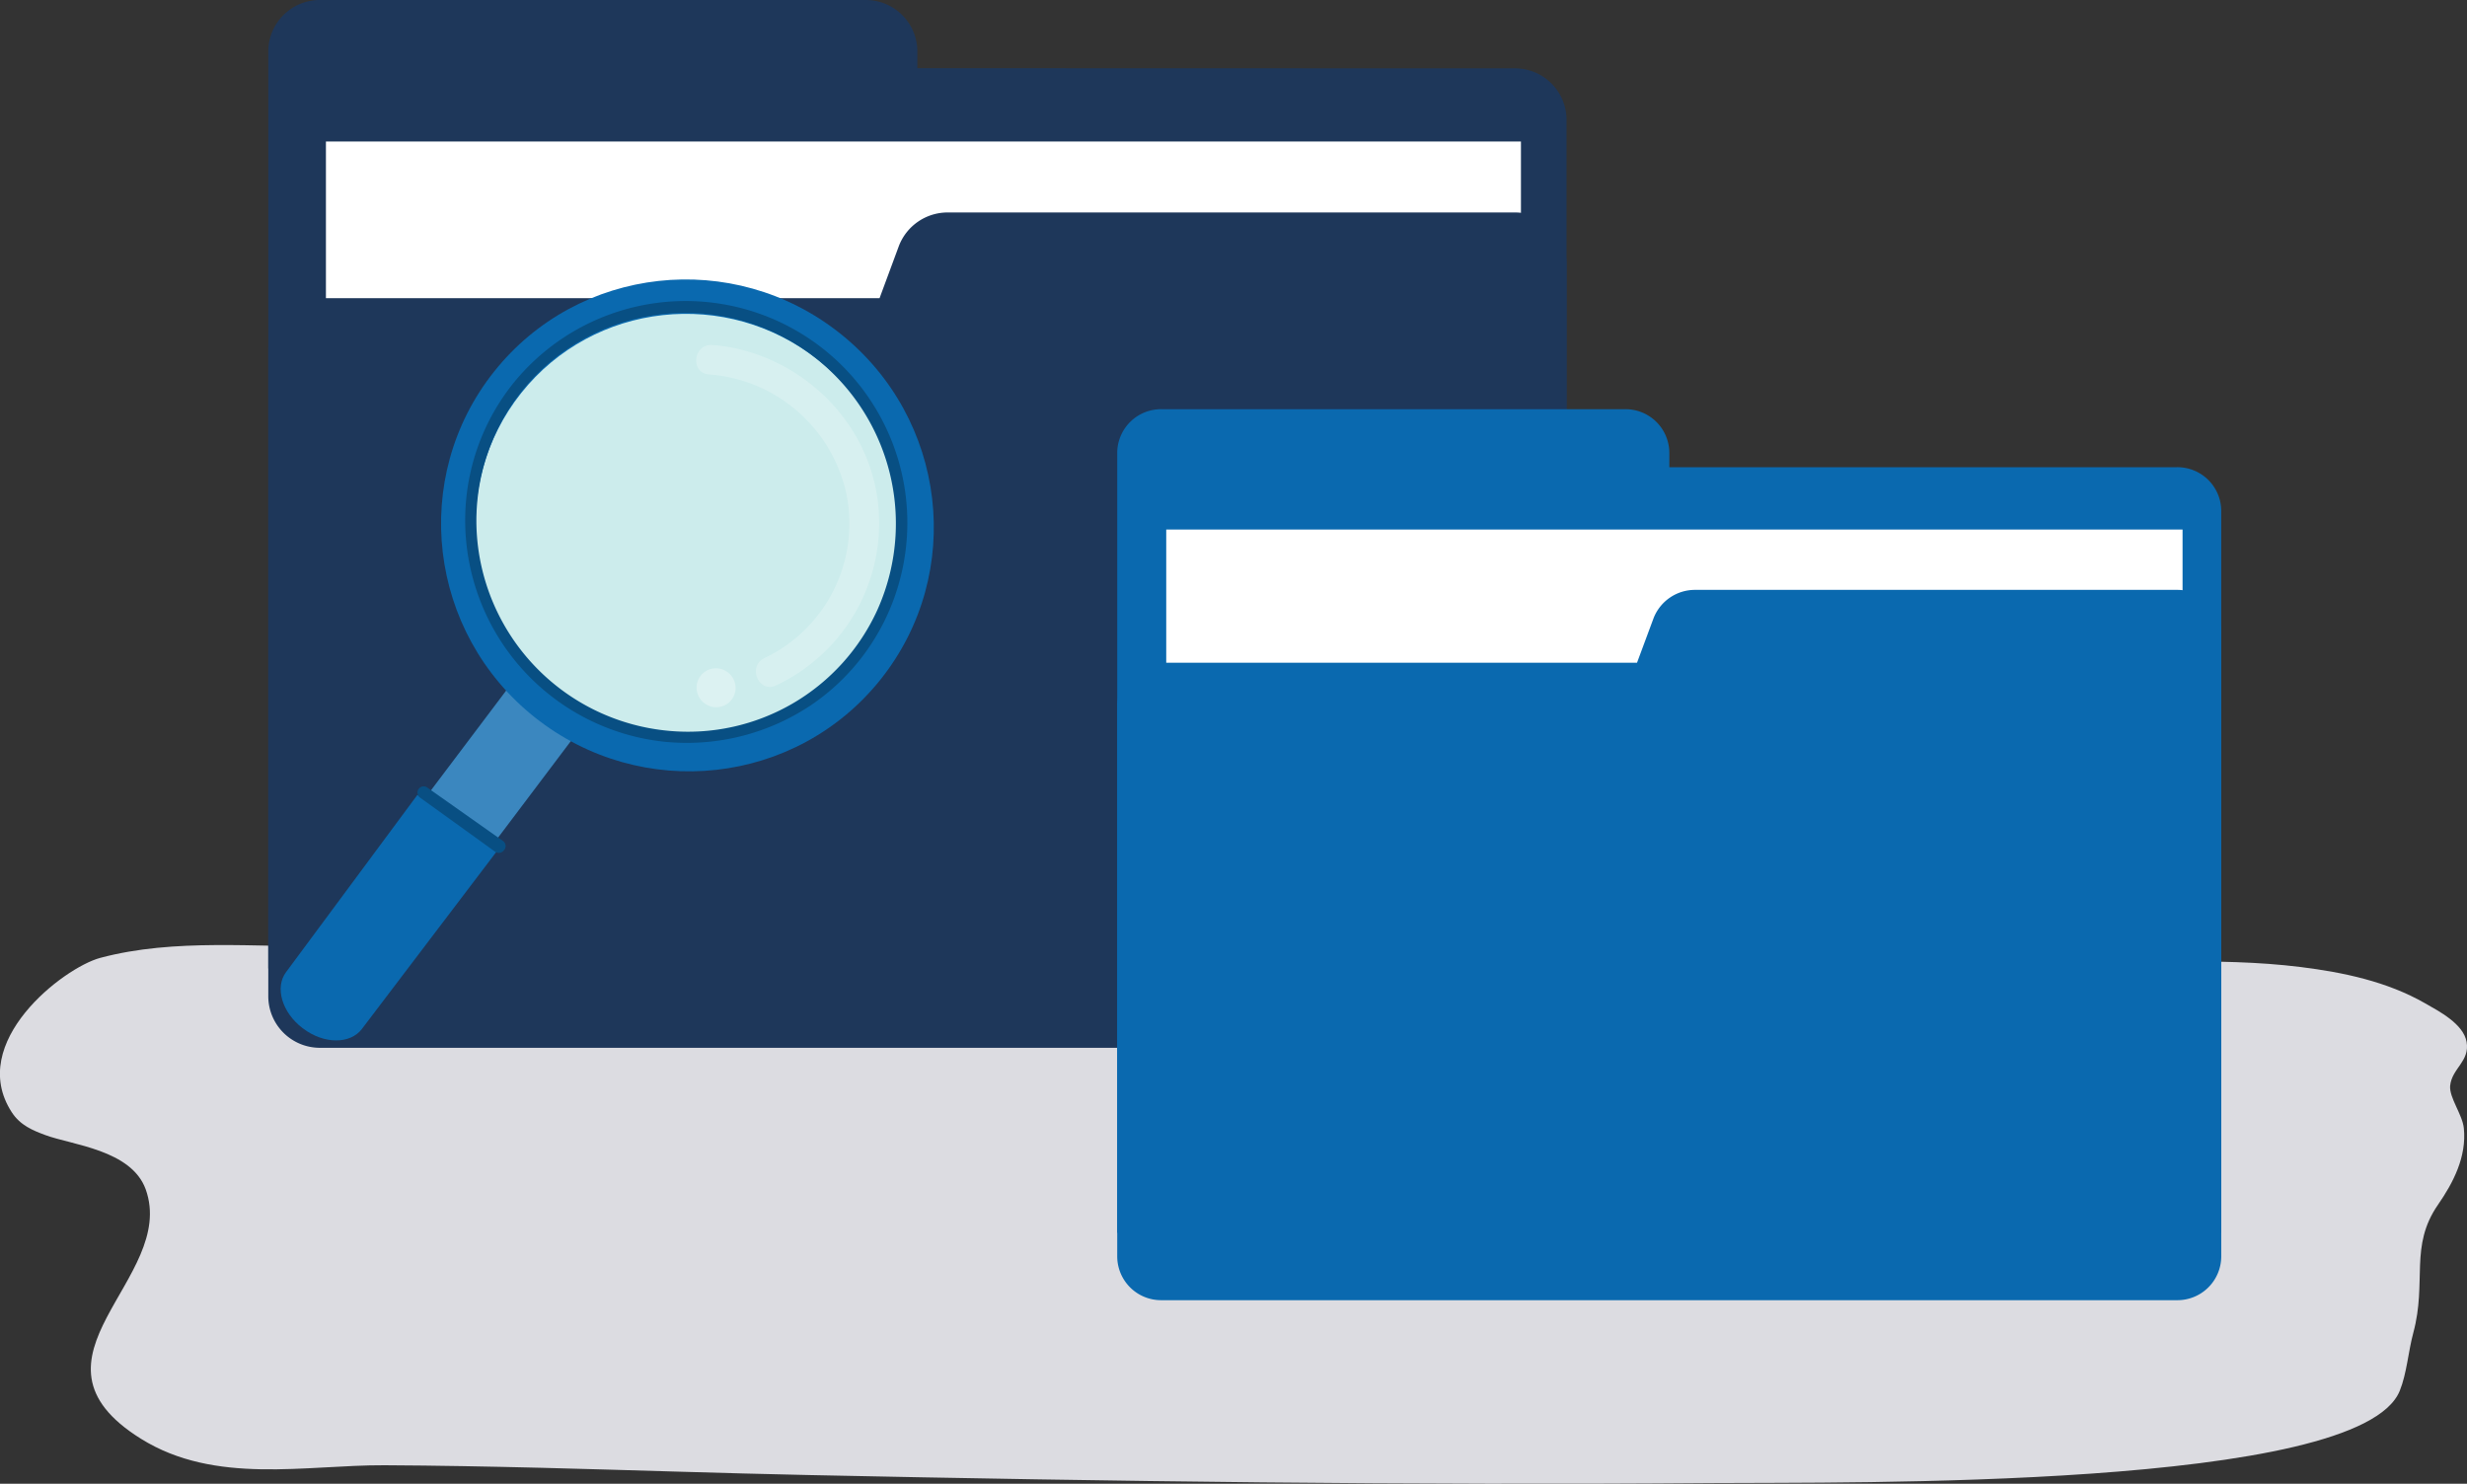 <svg xmlns="http://www.w3.org/2000/svg" width="600" height="360.9" viewBox="0 0 600 360.9"><rect x="0" y="0" width="600" height="360.9" fill="#333333" stroke="none"/><path d="M496.49,233.39c21,1.42,42.12-.79,63.1,1.83,10.32,1.29,20.95,3.51,30.19,8.8,3.41,1.95,9.34,5,10.12,9.41.83,4.75-3.6,6.43-4,10.69-.24,2.89,3,7,3.33,10.29.71,6.94-2.55,13.23-6.29,18.63-7,10.11-2.63,18.66-6,31.14-1.25,4.65-1.56,9.81-3.3,14.12-9.75,24.07-134.92,22.17-167.17,22.43-73.15.59-146.3-.4-219.43-1.94-21.76-.45-43.54-1.22-65.32-1.77-12.74-.31-25.48-.56-38.22-.62-19.12-.09-41.12,4.84-59.2-6.43-31.58-19.67,9-38.86,1.13-60.7v0c-3.5-9.62-18-10.78-24.4-13.18-3-1.11-6.11-2.36-8.18-5.57-11-17,12.59-35.14,21.53-37.53,18.15-4.85,37.92-2.5,56.31-2.87C219.44,227.33,358.54,224,496.49,233.39Z" transform="translate(0)" style="fill:#dcdce1"/><path d="M507.93,140.62l6-2.1s4.63.38,5.68,1.63l1.82,4.84-6.62,5.53L509,147.58Z" transform="translate(0)" style="fill:#b77e6c"/><path d="M223.11,16.59V12.38A12.54,12.54,0,0,0,210.41,0H78A12.55,12.55,0,0,0,65.25,12.38V235.56H381V29a12.54,12.54,0,0,0-12.7-12.37Z" transform="translate(0)" style="fill:#1e375a"/><rect x="79.27" y="34.42" width="290.64" height="203.4" style="fill:#fff"/><path d="M218.61,59.85l-4.69,12.67H78A12.54,12.54,0,0,0,65.25,84.89V242.48A12.55,12.55,0,0,0,78,254.86H368.27A12.54,12.54,0,0,0,381,242.48V64.05a12.54,12.54,0,0,0-12.7-12.37H230.56A12.7,12.7,0,0,0,218.61,59.85Z" transform="translate(0)" style="fill:#1e375a"/><path d="M406,113.64v-3.58a10.66,10.66,0,0,0-10.8-10.53H282.52a10.67,10.67,0,0,0-10.8,10.53v189.8H540.23V124.16a10.67,10.67,0,0,0-10.81-10.52Z" transform="translate(0)" style="fill:#0a69af"/><rect x="283.64" y="128.8" width="247.18" height="172.99" style="fill:#fff"/><path d="M402.14,150.43l-4,10.77H282.52a10.67,10.67,0,0,0-10.8,10.53v134a10.67,10.67,0,0,0,10.8,10.52h246.9a10.67,10.67,0,0,0,10.81-10.52V154a10.67,10.67,0,0,0-10.81-10.52H412.31A10.8,10.8,0,0,0,402.14,150.43Z" transform="translate(0)" style="fill:#0a69af"/><rect x="73.35" y="178.75" width="93.18" height="19.96" transform="translate(-102.96 170.91) rotate(-52.99)" style="fill:#3b87bf"/><path d="M73.78,250.21l-.19-.13c-5-3.8-6.82-9.9-4-13.65l31.93-43.09,19.21,13.85L88,250.3C85.17,254,78.81,254,73.78,250.21Z" transform="translate(0)" style="fill:#0a69af"/><ellipse cx="167.2" cy="127.8" rx="59.65" ry="60.09" transform="translate(-36.89 179.16) rotate(-51.52)" style="fill:#0a69af"/><ellipse cx="167.2" cy="127.8" rx="51.31" ry="51.69" transform="translate(-36.9 179.13) rotate(-51.51)" style="fill:#ccecec"/><g style="opacity:0.22"><path d="M172.38,91.06a37,37,0,0,1,33.54,29.4,36.25,36.25,0,0,1-20,39.62c-4.18,2-1.39,8.61,2.8,6.64a43.61,43.61,0,0,0,24.75-44.92c-2.34-18.49-16.84-33.3-34.93-37.15a39.27,39.27,0,0,0-5.3-.73c-4.62-.34-5.46,6.79-.82,7.14Z" transform="translate(0)" style="fill:#fff"/></g><g style="opacity:0.31"><ellipse cx="174.16" cy="167.27" rx="4.72" ry="4.76" transform="translate(-65.16 199.5) rotate(-51.51)" style="fill:#fff"/></g><path d="M102.15,194l18.28,13.17a1.51,1.51,0,0,0,2-.21l.17-.19a1.5,1.5,0,0,0-.27-2.22l-18.42-13a1.49,1.49,0,0,0-2.11.38l0,0A1.51,1.51,0,0,0,102.15,194Z" transform="translate(0)" style="fill:#084f83"/><path d="M162.61,177.76a51.45,51.45,0,0,1-46.68-48.48,50.53,50.53,0,0,1,41.7-52.38,51.25,51.25,0,0,1,55.79,71.38,50.61,50.61,0,0,1-50.81,29.48,1.37,1.37,0,0,0-.23,2.73,54.21,54.21,0,0,0,34.91-9,53.25,53.25,0,0,0,21-28.47,53.93,53.93,0,0,0-92.46-51A53.33,53.33,0,0,0,113.14,126a54.18,54.18,0,0,0,49.24,54.5A1.37,1.37,0,0,0,162.61,177.76Z" transform="translate(0)" style="fill:#084f83"/><path d="M79.11,243.6l-.14-.1.15.09Zm46.38-46.22.07-.15Z" transform="translate(0)" style="fill:#737373"/></svg>